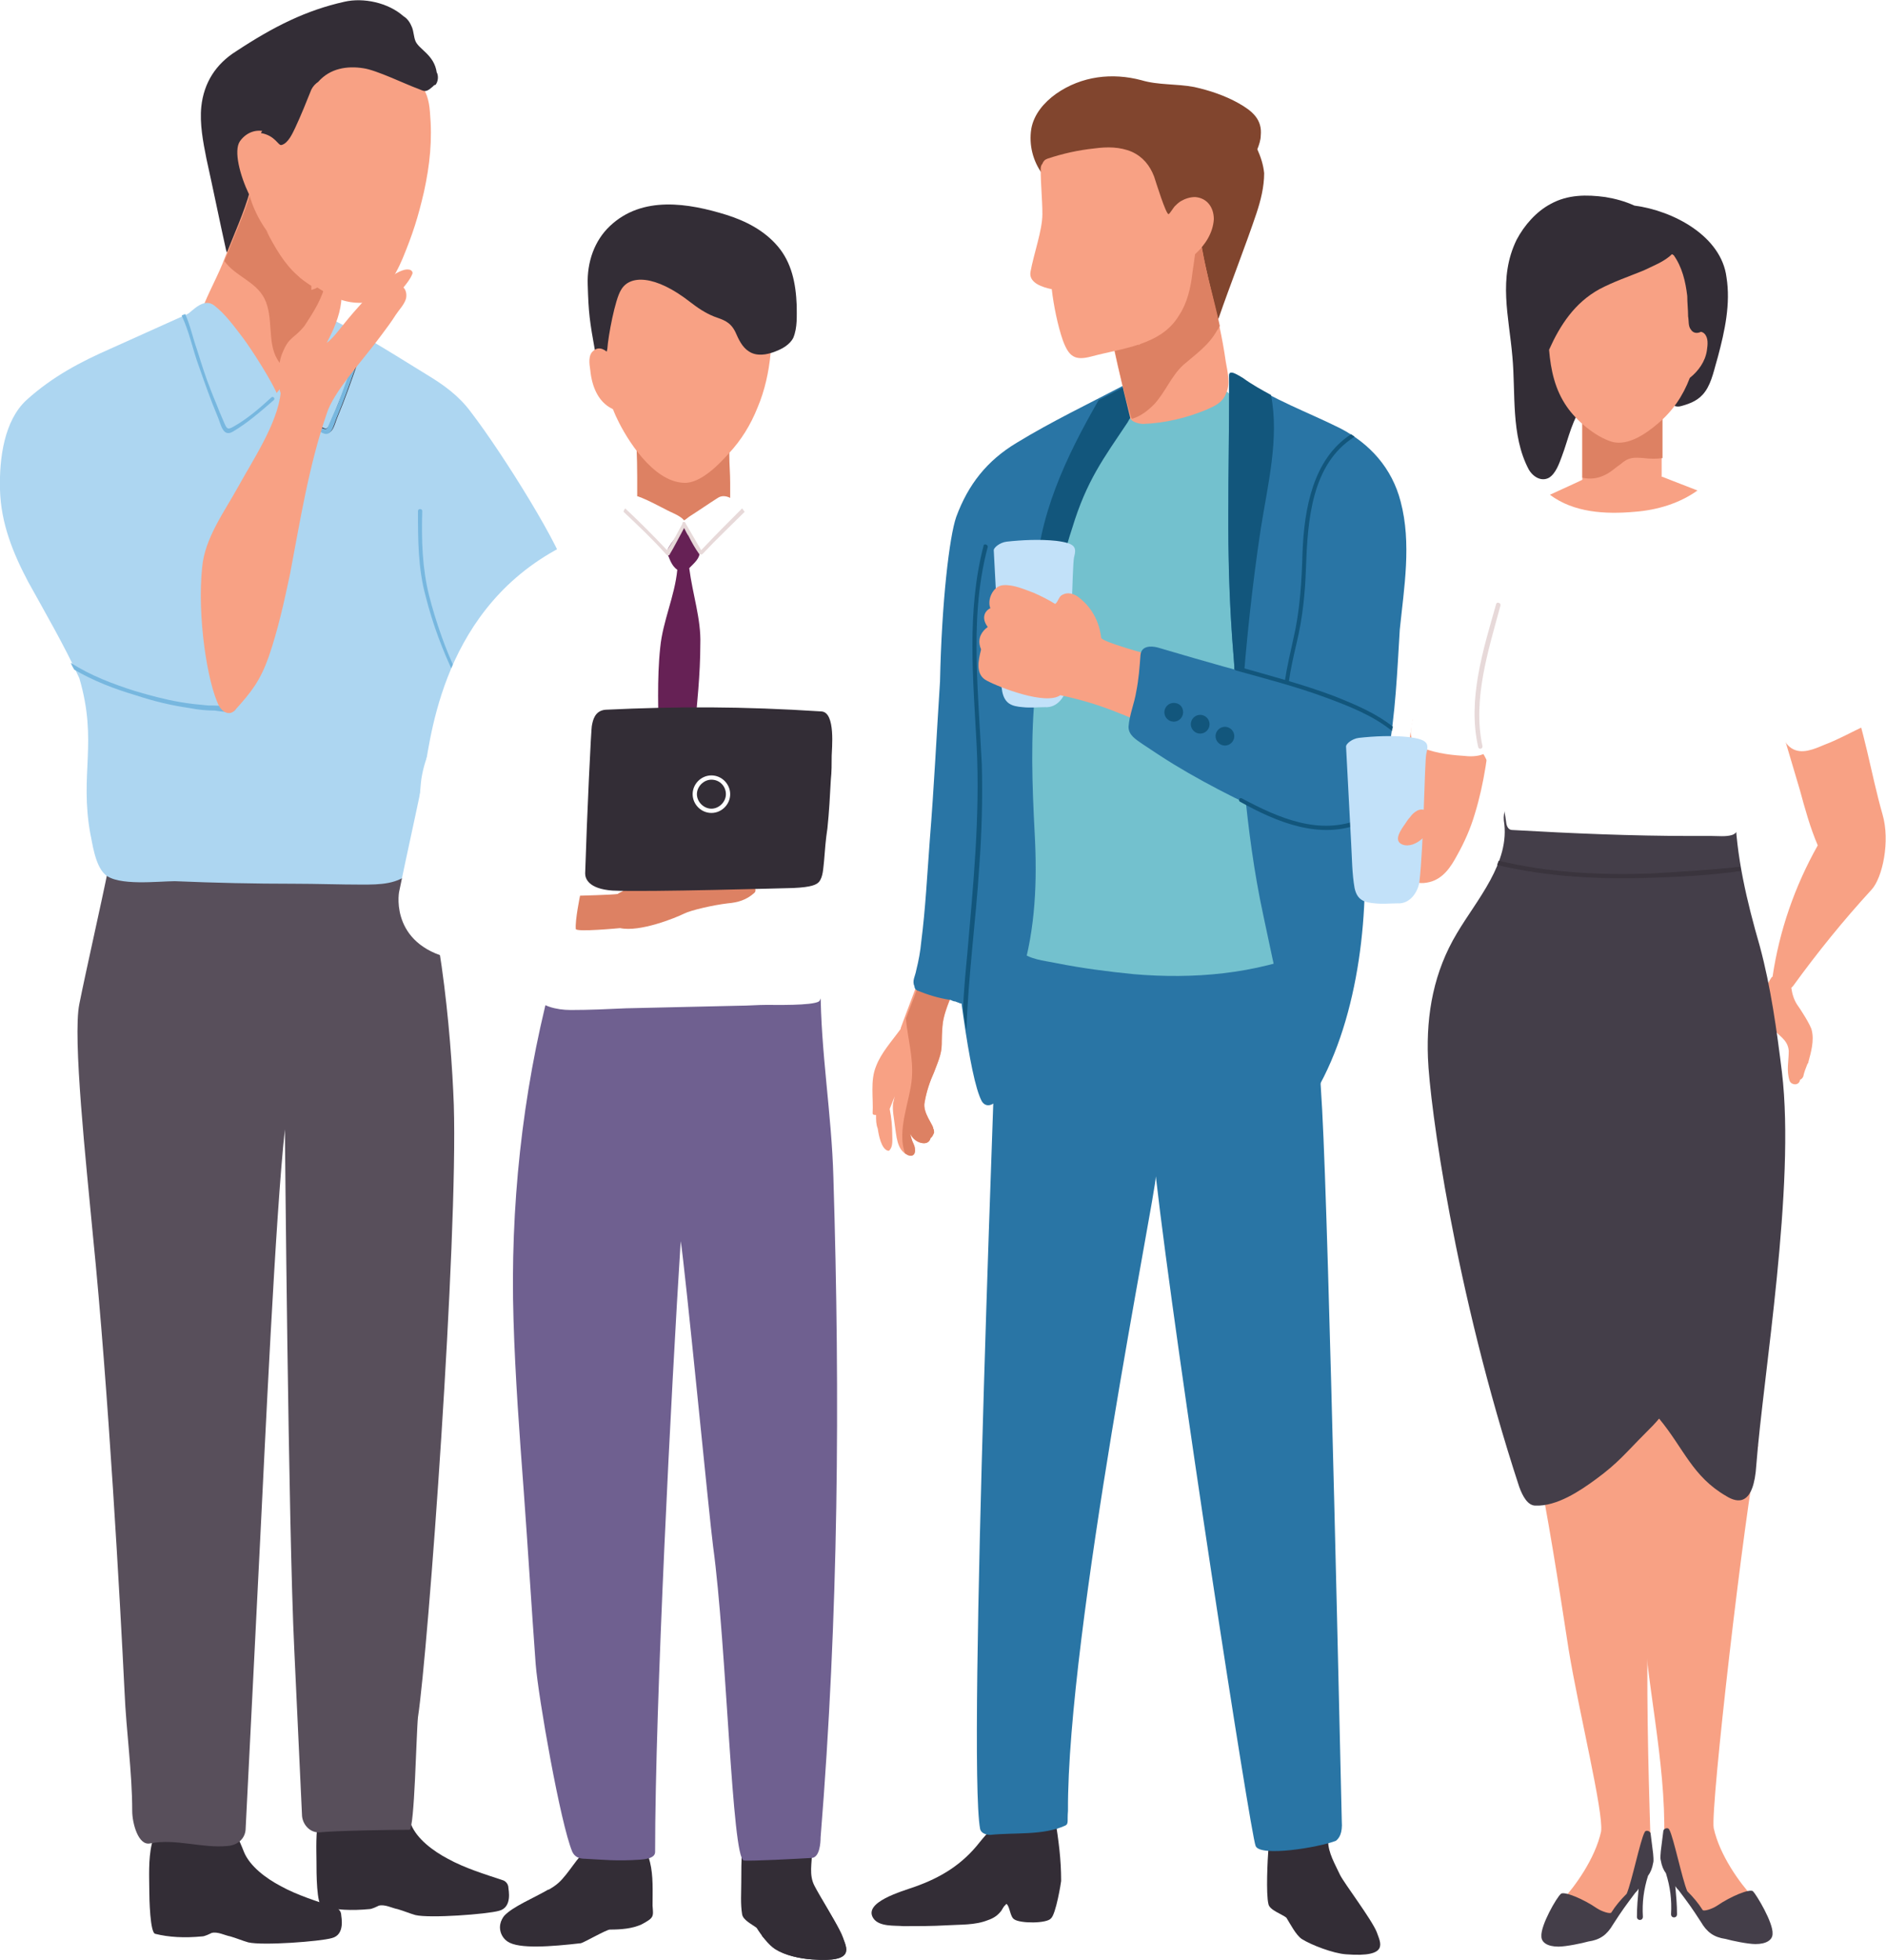 <?xml version="1.0" encoding="utf-8"?>
<!-- Generator: Adobe Illustrator 27.0.0, SVG Export Plug-In . SVG Version: 6.00 Build 0)  -->
<svg version="1.1" id="project-cont02" xmlns="http://www.w3.org/2000/svg" xmlns:xlink="http://www.w3.org/1999/xlink" x="0px"
	 y="0px" viewBox="0 0 221.1 229.8" style="enable-background:new 0 0 221.1 229.8;" xml:space="preserve">
<style type="text/css">
	#project-cont02 .st0{fill:#332D36;}
	#project-cont02 .st1{fill:#584F5B;}
	#project-cont02 .st2{fill:#ADD6F1;}
	#project-cont02 .st3{fill:#F8A184;}
	#project-cont02 .st4{fill:none;}
	#project-cont02 .st5{fill:#DD8163;}
	#project-cont02 .st6{fill:#77B7DF;}
	#project-cont02 .st7{fill:#6F6090;}
	#project-cont02 .st8{fill:#FFFFFF;}
	#project-cont02 .st9{fill:#662155;}
	#project-cont02 .st10{fill:#E7D9D9;}
	#project-cont02 .st11{fill:#2975A5;}
	#project-cont02 .st12{fill:#73C1CE;}
	#project-cont02 .st13{fill:#12567C;}
	#project-cont02 .st14{fill:#C2E1F9;}
	#project-cont02 .st15{fill:#81452E;}
	#project-cont02 .st16{fill:#443E49;}
	#project-cont02 .st17{fill:#3A343D;}
</style>
<g id="people1">
	<path class="st0" d="M17.5,221.4c0-2.4-0.5-9,3.8-7.4c0.4,0.2,0.9,0.5,1.3,0.6c0.6,0.1,2.1-0.9,3.2-0.7c1.7,0.3,2.2,1.7,2.8,3.2
		c0.7,1.7,2.6,3.1,4.3,4c2,1.1,4.3,1.8,6.4,2.5c0.4,0.1,0.7,0.5,0.7,0.9c0,0.2,0.5,2.3-1.1,2.7c-1.4,0.4-8.1,0.9-9.8,0.5
		c-0.7-0.2-1.4-0.5-2.1-0.7c-0.6-0.1-1.5-0.6-2.2-0.4c-0.2,0.1-0.8,0.4-1.1,0.4c-2.1,0.2-3.9,0.1-5.5-0.3
		C17.6,226.6,17.5,222.7,17.5,221.4L17.5,221.4z"/>
	<path class="st0" d="M37.1,218.2c0-2.4-0.5-9,3.8-7.4c0.4,0.2,0.8,0.5,1.3,0.6c0.6,0.1,2.1-0.9,3.2-0.7c1.7,0.3,2.2,1.7,2.8,3.2
		c0.7,1.7,2.6,3.1,4.3,4c2,1.1,4.3,1.8,6.4,2.5c0.4,0.1,0.7,0.5,0.7,0.9c0,0.2,0.5,2.3-1.1,2.7c-1.4,0.4-8.1,0.9-9.8,0.5
		c-0.7-0.2-1.4-0.5-2.1-0.7c-0.6-0.1-1.5-0.6-2.2-0.4c-0.2,0.1-0.8,0.4-1.1,0.4c-2.1,0.2-3.9,0.1-5.5-0.3
		C37.1,223.4,37.1,219.5,37.1,218.2L37.1,218.2z"/>
	<path class="st1" d="M53.2,129.5c-0.3-8.3-1.7-24.3-5.4-32c-0.5-1-34.6,2-35.1,4.3c-0.8,4-2.6,11.9-3.4,15.9
		c-0.8,3.9,0.8,18.7,1.6,27.2c1.8,17.8,3.2,43.2,3.7,53.4c0.2,4.7,0.9,9.4,0.9,14c0,1.4,0.7,4.1,2.1,3.8c3-0.6,6.1,0.6,9.1,0.3
		c1.2-0.1,2.1-0.9,2.1-2.1c0.5-10.1,1.2-23.6,1.7-33.8c0.5-9.9,1.8-38.3,2.9-48.1c0-0.1,0.4,46.7,1.1,61c0.3,6.4,0.6,12.9,0.9,19.3
		c0,1.1,0.9,2.2,2.1,2.1c2-0.2,8.5-0.3,10.5-0.3c0.6,0,0.8-11.3,1-13.2C50.2,193.4,53.7,145.4,53.2,129.5L53.2,129.5z"/>
	<path class="st2" d="M66.5,67.5c-0.3-2.7-7.6-14.4-11.3-19.2c-1.4-1.9-3.2-3.2-5.2-4.4c-5.2-3.2-8.1-5.1-13.6-7.7
		c-0.7-0.4-1.5-0.1-1.9,0.4c-2.6,0.6-5.4-0.4-7.9-0.9c0,0,0,0-0.1,0c-0.4-0.3-1-0.4-1.6-0.2c-4,1.8-8,3.6-12,5.4
		c-3.4,1.5-6.7,3.2-9.8,6C0.5,49.3-0.1,53.7,0,57.4c0.1,3.9,1.5,7.4,3.3,10.8c2.1,3.8,4.2,7.4,6,11.3c2.2,7.5,0,11.2,1.3,18.3
		c0.2,0.8,0.5,3.6,1.7,4.7c1.5,1.4,6.3,0.8,8.2,0.8c4.7,0.2,9.3,0.3,14,0.3c2.6,0,5.3,0.1,7.9,0.1c2.1,0,4.3,0,5.9-1.6
		c0.8-0.8,0.7-7.8,1.1-10.8c0.9-5.7,4.7-7.7,6-13.3c1.8-1.3,2.9-5,4.5-6.5C61.8,69.8,66.8,69.9,66.5,67.5L66.5,67.5z"/>
	<path class="st0" d="M51.2,8.5c-0.3-2.1-2.1-2.7-2.5-3.7c-0.2-0.5-0.2-1.1-0.4-1.6c-0.2-0.5-0.5-1-1-1.3c-1.8-1.6-4.7-2.2-6.9-1.7
		c-4.5,1-8.3,2.9-12.7,5.8c-2.4,1.5-3.8,3.7-4.1,6.5c-0.2,2,0.2,4.1,0.6,6.1c0.8,3.6,1.5,7.1,2.3,10.7c0.2,1,1.7,1.1,2.2,0.3
		c0.7-1.3,1.2-2.7,1.4-4.2c0.2-1.7,0-3.3,0-4.9c0-1.5,0.2-2.9,0.5-4.3c1.2,0.1,2.3-0.7,2.9-1.8c0.4-0.8,0.6-1.7,1.1-2.5
		c0.5-0.7,1.1-1.3,1.8-1.8c2.6-1.8,5.7-1.8,8.8-1.4c0.1,0.1,0.2,0.2,0.4,0.4c1,0.5,2.3,1,3.5,0.8c0.5-0.1,1.9,0.2,2,0
		C51.5,9.3,51.3,8.6,51.2,8.5L51.2,8.5z"/>
	<path class="st3" d="M40,31.6c0.1-0.4,0-0.7-0.3-1c-1.5-1.5-3.1-2.9-4.7-4.3c-0.8-0.7-1.6-1.4-2.4-2.1c-0.5-0.4-1-0.8-1.6-0.8
		c-0.1-1.2-1.3-2.4-1.7-1c-0.6,2.3-2,5.4-2.9,7.7c-0.8,2.2-2,4.2-2.8,6.4c-0.8,2.2,0.1,4,1,5.9c1,2.2,2.2,4.3,3.4,6.3
		c0.4,0.6,1.3,0.8,1.9,0.2c4.4-4.6,8-9.9,10.5-15.7C40.8,32.6,40.5,31.9,40,31.6L40,31.6z"/>
	<g>
		<path class="st4" d="M37.1,33.9c-0.2-0.1-0.4-0.2-0.6-0.4c0,0.2,0,0.3,0,0.5C36.7,33.9,36.9,33.8,37.1,33.9z"/>
		<path class="st4" d="M31.3,27.1c-0.7-1.3-1.2-2.6-1.7-3.4c-0.1-0.2-0.2-0.4-0.3-0.6c0.1,0.2,0.2,0.6,0.2,0.7
			C29.9,24.7,30.5,26,31.3,27.1z"/>
		<path class="st3" d="M50.4,13.1c-0.1-1.3-0.4-2.5-1.3-3.4c-1-1-2.5-1.7-3.9-2c-5.4-1.4-10.8,0.1-12.4,5.4
			c-0.2,0.8-0.4,1.7-0.5,2.5c0,0.1-0.1,0.3-0.1,0.4c0,0,0,0,0,0c-0.4-0.2-0.7-0.5-1.2-0.6c-1.2-0.3-2.3,0.3-2.9,1.2
			c-0.7,1.1,0,3.9,1.1,6.2c0,0,0,0,0,0.1c0.1,0.2,0.2,0.4,0.3,0.6c0.5,0.9,1,2.1,1.7,3.4c0.6,0.8,1.2,1.6,1.9,2.1
			c0.7,0.5,1.4-0.8,2-0.1c0.6,0.7,0.9,1.6,1.1,2.5c0.1,0.7,0.2,1.3,0.3,2c0.2,0.1,0.4,0.2,0.6,0.4c0.4,0,0.8,0.2,1,0.6
			c1.3,0.6,2.6,1.1,4,1.1c2.5,0.1,4.3-3.3,5.1-5.2c1.2-2.9,1.8-4.8,2.5-7.8C50.4,19.3,50.7,16.4,50.4,13.1L50.4,13.1z"/>
		<path class="st5" d="M36.5,34c0-0.2,0-0.3,0-0.5c-0.6-0.4-1.2-0.8-1.7-1.3c-1.3-1.2-2.5-3.2-3.5-5.1c-0.8-1.1-1.4-2.3-1.8-3.4
			c0-0.1-0.2-0.5-0.2-0.7c0,0,0,0,0-0.1c0,0,0,0,0,0c-0.7,2.3-1.9,4.9-2.7,7c-0.1,0.2-0.2,0.5-0.3,0.7c1.3,1.8,3.7,2.4,4.7,4.4
			c1.1,2.2,0.3,5.1,1.5,7.1c0.9,1.6,2.1,1.1,2.6,2.2c1.5-1.9,0.7-2.5,2-4.5c0.2-1.6,0.6-3.1,1.2-4.6c0.1-0.3,0.1-0.7-0.1-0.9
			c-0.4-0.2-0.7-0.4-1-0.6C36.9,33.9,36.7,33.9,36.5,34L36.5,34z"/>
		<path class="st5" d="M29.2,22.9C29.2,22.9,29.2,23,29.2,22.9C29.2,23,29.2,22.9,29.2,22.9z"/>
		<path class="st3" d="M34.8,32.2c0.5,0.5,1.1,0.9,1.7,1.3c0-0.7-0.1-1.3-0.3-2c-0.2-0.9-0.5-1.8-1.1-2.5c-0.6-0.7-1.2,0.6-2,0.1
			c-0.7-0.5-1.3-1.2-1.9-2.1C32.2,29,33.4,31,34.8,32.2L34.8,32.2z"/>
		<path class="st5" d="M37.1,33.9c0.3,0.2,0.7,0.4,1,0.6C37.9,34.1,37.5,33.9,37.1,33.9z"/>
	</g>
	<path class="st6" d="M53.6,79c-1.4-2.9-2.5-6.1-3.3-9.2c-0.8-3.2-0.9-6.5-0.8-9.9c0-0.3-0.5-0.3-0.5,0c0,3.4,0,6.7,0.9,10
		c0.8,3.2,2,6.4,3.4,9.3C53.3,79.5,53.7,79.2,53.6,79L53.6,79z"/>
	<path class="st0" d="M49.2,8.4c-0.3,0-0.6-0.1-0.9-0.2c0.2-0.2,0.2-0.7-0.2-0.8c-0.4-0.1-0.7-0.2-1.1-0.2c-0.8-0.3-1.5-0.8-2.3-1.2
		c-0.8-0.3-1.6-0.3-2.4-0.2c0,0,0,0-0.1,0c-0.2-0.1-0.3,0-0.4,0.1c-1.3,0.2-2.5,0.5-3.7,1c-0.2,0.1-0.4,0.2-0.6,0.3
		c-0.2-0.1-0.4-0.1-0.6,0c-0.4,0.3-0.7,0.7-1,1.1c-0.2-0.1-0.5-0.2-0.7,0c-1.3,1.1-2.1,2.8-2.7,4.4c-0.1,0.3-0.5,1.1-0.6,1.9
		c0,0,0-0.1,0-0.1c-0.3-0.4-1.4,1.1-1.3,1.1c1.7,0.3,2,1.5,2.4,1.4c0.8-0.2,1.3-1.4,1.6-2c0.7-1.5,1.3-3,1.9-4.5
		c0.2-0.4,0.5-0.7,0.8-0.9C38.7,8,40.7,7.7,42.6,8c1.5,0.2,5,1.9,6.4,2.4c0.8,0.3,0.9,0.6,2.1-0.6C51.4,9.4,49.5,8.5,49.2,8.4
		L49.2,8.4z"/>
	<path class="st2" d="M32.6,46.5c-0.5-1.5-3.2-5.7-4.2-7c-1-1.3-2-2.7-3.3-3.7c-1.2-0.9-2.4,0.5-3.3,1.2c-0.5,0.3,3.9,8.2,4.1,8.6
		c0.5,0.8,1.2,4.6,1.8,5.3c0.2,0.3,4.1-1.3,4.2-1.9C32,46.9,33.2,48.1,32.6,46.5L32.6,46.5z"/>
	<path class="st6" d="M23.3,42.9c0.7,2,1.4,4,2.2,5.9c0.4,0.9,0.6,2.5,1.8,1.8c1.7-1,3.3-2.4,4.8-3.7c0.2-0.2-0.1-0.5-0.3-0.3
		c-1.3,1.2-2.8,2.5-4.4,3.4c-0.7,0.4-0.8,0.3-1.1-0.4c-0.2-0.5-0.4-0.9-0.6-1.4c-0.3-0.8-0.7-1.7-1-2.5c-0.6-1.5-1.1-3.1-1.6-4.7
		c-0.5-1.4-0.8-2.9-1.4-4.2c-0.1,0.1-0.3,0.1-0.4,0.2C22.2,38.9,22.6,41,23.3,42.9L23.3,42.9z"/>
	<path class="st0" d="M41.8,42.9c-0.7,2-1.4,4-2.2,5.9c-0.4,0.9-0.6,2.5-1.8,1.8c-1.7-1-3.3-2.4-4.8-3.7c-0.2-0.2,0.1-0.5,0.3-0.3
		c1.3,1.2,2.8,2.5,4.3,3.4c0.7,0.4,0.8,0.3,1.1-0.4c0.2-0.5,0.4-0.9,0.6-1.4c0.3-0.8,0.7-1.7,1-2.5c0.6-1.5,1.1-3.1,1.6-4.7
		c0.5-1.4,0.8-2.9,1.4-4.2c0.1,0.1,0.3,0.1,0.4,0.2C42.9,38.9,42.4,41,41.8,42.9L41.8,42.9z"/>
	<path class="st6" d="M42.4,39.2c-0.2,0.6-0.4,1.3-0.6,1.9c-0.5,1.6-1,3.1-1.6,4.7c-0.3,0.8-0.6,1.7-1,2.5c-0.2,0.5-0.4,0.9-0.6,1.4
		c-0.3,0.7-0.3,0.7-1.1,0.4c-1.6-0.8-3-2.2-4.3-3.4c-0.2-0.2-0.6,0.1-0.3,0.3c1.5,1.3,3.1,2.7,4.8,3.7c1.2,0.7,1.4-0.9,1.8-1.8
		c0.8-1.9,1.5-3.9,2.2-5.9c0.4-1.1,0.7-2.3,1-3.5C42.7,39.4,42.5,39.3,42.4,39.2L42.4,39.2z"/>
	<path class="st6" d="M27.7,82.9C27.7,82.9,27.7,82.8,27.7,82.9c-0.1-0.4-0.5-0.2-0.5,0.1c-0.1-0.3-2.4-0.3-2.8-0.3
		c-1.1-0.1-2.2-0.2-3.3-0.4c-1.8-0.3-3.6-0.8-5.3-1.3c-2.5-0.8-5.2-1.8-7.5-3.3c0.1,0.3,0.3,0.6,0.4,0.8c2.2,1.3,4.8,2.3,7.2,3
		c2.1,0.7,4.2,1.2,6.3,1.5c1,0.2,2,0.3,3,0.3c0.7,0.1,1.8,0.3,2.3,0C27.7,83.1,27.7,83,27.7,82.9L27.7,82.9z"/>
	<path class="st3" d="M47.9,31.6c-1.2-0.2-3.8,2.1-5.1,3.5c-0.9,1-1.7,1.9-2.5,2.9c-0.5,0.6-1.2,1.6-2,2.2c0.8-1.5,1.5-3.1,1.7-4.8
		c0.1-0.7-0.2-2.2-0.8-2.8c-0.3-0.3-0.9,0.1-1,0.4c-0.4,2-1.4,3.5-2.5,5.2c-1.3,1.6-1.8,1.2-2.6,3.2c-0.5,1.1-0.6,3.5-0.2,4.7
		c-0.4,3.6-3.3,7.9-5,11c-1.6,2.9-3.9,6-4.2,9.4c-0.6,5.7,0.6,13.6,2,16.3c0.4,0.7,1.2,1.1,1.8,0.5c2-2.2,3-3.5,4-6.3
		c1.1-3.2,1.8-6.4,2.5-9.7c1.2-6.3,2.2-12.7,4.3-18.8c0.8-2.6,4.2-6.2,6.4-9.2c0.6-0.8,1.2-1.6,1.7-2.4c0.4-0.6,1-1.2,1.2-1.9
		c0.1-0.5,0-1-0.3-1.3c0.4-0.5,0.8-1,1-1.5C48.5,31.9,48.2,31.6,47.9,31.6L47.9,31.6z"/>
</g>
<g id="people2">
	<path class="st0" d="M95.5,221.1c-0.7-1.3-0.3-2.7-0.3-4.1c-0.1-1.1-1.5-1.3-1.9-0.3c-0.2-0.1-0.4-0.1-0.6-0.1c0,0,0-0.1,0-0.1
		c-0.3-0.7-1.3-0.5-1.7,0c-0.4-0.5-1-0.6-1.7-0.1c-0.1,0.1-0.3,0.2-0.4,0.4c0-1.2-1.8-1.1-1.9,0c-0.1,1.3-0.1,2.6-0.1,3.9
		c0,1.2-0.1,2.5,0.1,3.7c0.1,0.7,1.2,1.2,1.7,1.6c0.5,0.8,1.4,2,2.2,2.5c1.1,0.7,2.8,1.1,4.3,1.2c5.2,0.4,4-1.4,3.6-2.6
		C98.3,225.8,96,222.1,95.5,221.1L95.5,221.1z"/>
	<path class="st3" d="M75.1,209c-0.2-1.2-1.7-1.6-1.8-0.2c0,0,0,0.1,0,0.1c-1-0.8-2.3-0.6-3.4-0.4c-0.5-0.8-1.7-0.5-1.7,0.8
		c0.2,2.7,0.4,5.5,0.6,8.2c0.1,1,0.2,2,1,2.4c0.8,0.3,1.9,0.1,2.8,0.2c0.8,0,1.7,0.1,2.3-0.6c0.6-0.7,0.8-1.8,0.8-2.8
		C75.8,214.1,75.5,211.5,75.1,209L75.1,209z"/>
	<path class="st0" d="M76.5,223.4c0-1.7,0.1-3.5-0.3-5.1c-0.3-1.3-0.8-1.8-2.1-1.6c-1.1,0.2-2.6,0.2-3.8,0.2c-0.6,0-1.5,0-1.6,0.1
		c-0.9,0.5-2,2.6-3.2,3.7c-1.4,1.3-5.3,2.6-6.5,4.1c-0.7,0.9-0.4,2.2,0.5,2.8c1.3,0.9,5.1,0.6,8.6,0.2c0.4-0.1,3-1.6,3.4-1.6
		c1.3,0,2.6-0.1,3.7-0.6C76.7,224.8,76.6,224.7,76.5,223.4L76.5,223.4z"/>
	<path class="st7" d="M97.7,138c-0.2-7.4-1.5-14.8-1.5-22.1c0-1.2-0.3-1.4-1-0.8c-0.2,0-0.3,0-0.5,0c-1.1,0.2-2.1-0.2-3.1-0.5
		c-1.1-0.2-2.1-0.2-3.2-0.1c-2.5,0.3-5,0.8-7.6,1c-4.7,0.3-9.4,0.2-14-0.5c0,0,0,0,0,0c-0.4-0.2-0.8-0.3-1.2-0.2
		c-0.5,0-0.9,0.2-1.1,0.8c-3.3,12.7-4.7,26-4.3,39.1c0.2,6.7,0.7,13.4,1.2,20.1c0.5,6.8,0.9,13.5,1.4,20.3c0.3,3.8,2.9,18.7,4.3,22
		c0.3,0.6,0.8,0.8,1.5,0.8c2.1,0.1,3.6,0.3,6.5,0.1c1.4-0.1,1.7-0.5,1.7-0.9c0-17.3,1.9-54.3,3-71.6c0.5,2.9,3.4,32.9,3.8,35.8
		c1.6,11.7,2.2,36.6,3.6,36.8c0.7,0.1,6.3-0.2,8-0.3c0.9-0.1,1-1.8,1-2.4C98.3,189.4,98.5,164.1,97.7,138L97.7,138z"/>
	<path class="st5" d="M85.6,56.6c0-1.1-0.1-2.2-0.1-3.2c0-0.8,0.1-1.8-0.3-2.5c-0.7-1.2-2.7-1.9-4-2.3c-1.7-0.5-3.4-0.6-5.2-0.4
		c-0.1,0-0.2,0-0.2,0.1c-0.6-0.4-1.5-0.2-1.4,0.7c0.2,2.3,0.3,4.6,0.3,6.9c0,1.1,0,2.1,0,3.2c0,0.9-0.2,2-0.1,2.9
		c0.2,1.5,1.8,1.8,3.1,1.8c2.3,0.1,4.6,0.2,6.9,0.2c0.5,0,1-0.4,1-0.9C85.6,60.9,85.6,58.8,85.6,56.6L85.6,56.6z"/>
	<path class="st8" d="M98,100.1c-0.2-1.9-6.8-1.3-7,0.8c-0.1,0.8-0.2,1.5-0.3,2.3c-0.7-0.9-2.1-0.8-2.8,0.2c-0.2-0.5-0.6-0.8-1.1-1
		c-0.1-0.3-0.3-0.6-0.4-0.9c-0.3-0.6-1.2-0.3-1.3,0.2c-0.1,0.5-0.2,1-0.5,1.4c-0.1-0.1-0.2-0.2-0.4-0.3c-0.1-0.1-0.2-0.1-0.3-0.1
		c0-0.1,0-0.1-0.1-0.2c-0.1-0.4-0.7-0.6-1.1-0.4c-0.1-0.6-0.4-1.2-0.7-1.7c-0.9-1.4-2.7-0.8-3.2,0.6c-0.2,0.6-0.4,1.1-0.6,1.7
		c-0.9-0.9-6.6-1.5-6.7-2.2c0-0.2-0.1-0.3-0.2-0.4c0-0.3,0-0.6,0-0.9c0-0.5-0.2-0.9-0.5-1.2c0,0,0-0.1,0-0.1
		c-0.1-0.7-1.1-0.9-1.4-0.3c-0.3,0-0.5,0.1-0.7,0.2c0-0.3,0-0.7,0-1c0-0.6-1-0.9-1.3-0.4c0-0.1,0-0.2,0-0.4c0-0.8-1.3-0.9-1.4-0.1
		c-0.1,0.5-0.2,1.1-0.3,1.6c-0.3,0-0.6,0.2-0.7,0.6c-0.1,1.1-0.3,2.2-0.4,3.2c-0.6,0.1-1.1,0.5-1.3,1.3c0,0.1,0,0.2-0.1,0.2
		c-1.1-0.6-2.4,0.6-2.5,1.8c0,0.6-0.1,1.1-0.1,1.7c-0.4,0.3-0.6,0.8-0.6,1.4c0.2,2.2,2.5,8.2,2.9,9.2c0.4,1,2.3,1.5,4,1.5
		c2.2,0,4.3-0.1,6.5-0.2c4.4-0.1,8.8-0.2,13.2-0.3c1.1,0,2.2-0.1,3.3-0.1c0.9,0,5.3,0.1,6.1-0.4c0.5-0.4,0.5-2.6,0.6-4.4
		C97,108.5,98.6,105.1,98,100.1L98,100.1z M65.4,108.4c0-0.1,0.1-0.1,0.1-0.2c0.1,0,0.2,0,0.2,0C65.6,108.2,65.5,108.3,65.4,108.4z"
		/>
	<path class="st3" d="M90.3,34.8c0-0.4-0.1-2.1-0.4-2.2c-3-6.1-12.9-3-18.3-1.4c-0.2,0-0.4,0.1-0.6,0.2c-0.2,0.1-0.3,0.3-0.4,0.6
		c-0.1,0.2-0.2,0.3-0.3,0.6c-0.2,3-0.1,6,0.2,8.9c0.3,2.6,0.7,5.3,1.9,7.7c1,2.1,4.1,7.3,7.8,7.4c2,0.1,4.3-2.4,5.2-3.4
		c1.5-1.6,2.6-3.4,3.4-5.4C90.5,43.8,90.7,39.2,90.3,34.8L90.3,34.8z"/>
	<path class="st0" d="M93.4,35.8c-0.1-2.6-0.6-5-2.2-6.9c-1.6-1.9-3.8-3-6-3.7c-4.5-1.4-9.9-2.3-13.7,1.3c-1.8,1.7-2.7,4.2-2.6,6.9
		c0.1,3.3,0.2,4.1,0.9,8c0.2,1.2,1.2,0.7,1.4-0.5c0.1-1.5,0.9-5.8,1.6-6.9c1-1.8,4-1.8,8.1,1.4c0.9,0.7,1.8,1.3,2.8,1.7
		c1.1,0.4,1.9,0.6,2.5,1.8c0.4,0.9,0.8,1.8,1.6,2.3c0.9,0.6,2.1,0.4,3.1,0c0.8-0.3,1.7-0.8,2.1-1.6C93.5,38.4,93.4,37,93.4,35.8
		L93.4,35.8z"/>
	<path class="st8" d="M98.4,66.8c-3.3-2.4-7.7-4.9-11.1-6.8c-0.6-1-2.1-2.4-3.2-1.6c-1.1,0.7-2.1,1.4-3.2,2.1
		c-0.3,0.2-0.5,0.4-0.7,0.5c-0.5-0.6-1.5-0.9-2.2-1.3c-1-0.5-1.9-1-2.9-1.4c-0.1,0-0.2-0.1-0.3-0.1c-0.3-0.1-0.7,0-0.9,0.3
		c-0.4,0.7-0.7,1.1-1.1,1.8c-2.5,1.3-5.2,2.9-7.7,4.2c-13.8,7.7-14.7,23.1-15.5,26.8c-0.9,4.4-1.9,8.8-2.8,13.2
		c-0.1,0.4-1,6.6,6.8,8c1.6,0.3,4.5-0.3,6.7-1c2.5-0.7,4.9-1.2,7.5-1.5c2.4-0.3,4.8-0.4,7.3-0.6c1.1-0.1,2.3-0.1,2.8-1.2
		c0.4-0.9,0-2.2-0.5-3c-0.6-0.9-1.5-1.3-2.5-1.4c-1.3-0.2-2.6-0.2-3.9-0.4c-1.9-0.3-3.8-0.8-5.7-1.2c0.2-1,0.3-2,0.5-3
		c0.6-0.2,1.2-0.3,1.8-0.5c0.1,0,0.3,0,0.4-0.1c0.1,0,0.2-0.1,0.3-0.1c6.7-2,13.1-4.9,19.7-7.4c2-0.8,4-1.4,5.9-2.2
		c0.4-0.2,0.9-0.4,1.2-0.7c0,0.7,0.1,1.5,0.1,2.2c0,3-0.1,6-0.1,9c0,0.7,0.3,1.1,0.8,1.3c-0.1,0.3-0.1,0.6-0.2,0.9
		c-0.4-0.1-0.9-0.1-1.3,0c-1.1,0.2-1.8,1.2-1.9,2.2c-1.5-0.5-3-1.1-4.6-1.6c-1.9-0.6-2.7,2.3-0.8,2.9c3.1,1.1,6.3,2.2,9.4,3.3
		c1.7,0.6,6,2.2,8.8,1.7c2.2-0.4,2.9-2.7,2.9-3C108.4,92.6,111.6,76.5,98.4,66.8L98.4,66.8z"/>
	<path class="st0" d="M68.4,227.6c-0.7-2.3-2.2-4.4-4.1-6.1c-1.7,1-4.2,2-5.2,3.1c-0.7,0.9-0.4,2.2,0.5,2.8c0.5,0.3,1,0.5,2.2,0.6
		c1.8,0.1,4.1-0.1,6.3-0.4C68.2,227.7,68.3,227.7,68.4,227.6L68.4,227.6z"/>
	<path class="st0" d="M96.3,222.6c-1.1,0.1-2.1,0.3-3.2,0.9c-1.4,0.8-2.8,2.1-3.8,3.4c0.5,0.6,1.1,1.3,1.6,1.6
		c1.1,0.7,2.8,1.1,4.3,1.2c5.2,0.4,4-1.4,3.6-2.6C98.5,226.2,97.2,224.1,96.3,222.6L96.3,222.6z"/>
	<path class="st3" d="M72.7,47.5c-0.6-0.9-1.2-1.8-1.5-2.8c-0.1-0.4-0.2-0.9-0.3-1.3c0-0.1,0-0.2,0-0.2c0-0.1,0-0.2-0.1-0.2
		c0-0.4,0-0.7,0-1.1c0.1,0.1,0.1,0.1,0.2,0.2c0.3,0.3,0.8-0.2,0.5-0.5c-0.4-0.5-1.2-1.1-1.9-0.5c-0.7,0.5-0.5,1.6-0.4,2.3
		c0.2,2,1,4,3,4.7C72.6,48.1,72.8,47.8,72.7,47.5L72.7,47.5z"/>
	<path class="st5" d="M87.6,103.8c-0.1-0.2-0.2-0.4-0.5-0.3c-1.7,0.1-3.6,0.1-5.3,0.4c0,0-0.1,0-0.1,0c-0.1-0.1-0.2-0.1-0.4-0.1
		c-1.4,0-2.9,0.2-4.3,0.5c-0.3,0-0.6,0-0.9,0.1c0,0-0.1-0.1-0.1-0.1c-0.9-0.4-2.1-0.6-2.9,0.1c-0.1,0.1-0.6,0.3-0.7,0.4
		c-0.6,0.1-4.4,0.2-4.4,0.2s-0.6,2.9-0.5,3.9c0,0.4,5.2-0.1,5.2-0.1c2.3,0.5,6.5-1.2,7.5-1.7c0.8-0.4,3.4-1,5.1-1.2
		c1.2-0.1,2.2-0.4,3.1-1.2C88.9,104.3,88.2,103.5,87.6,103.8L87.6,103.8z"/>
	<path class="st9" d="M80.8,66.6C80.8,66.6,80.9,66.6,80.8,66.6c0.6-0.6,1.3-1.2,1.2-1.9c-0.1-0.7-1.8-2.9-1.8-2.9s-2.2,2.5-2,3
		c0.3,0.7,0.5,1.5,1.2,2c-0.3,3.1-1.7,6-2,9.1c-0.4,3.7-0.2,7.6-0.2,11.4c0,0.6,0.9,0.6,0.9,0c0-0.2,0-0.4,0-0.7c0,0.1,0,0.2,0,0.3
		c0,0.4,0.5,0.7,0.8,0.3c0.2-0.3,0.4-0.6,0.5-1c0.1,0,0.1,0,0.2,0c0,0.2,0,0.5-0.1,0.8c0,0.5,0.8,0.7,0.9,0.1c0-0.3,0.1-0.6,0.1-0.8
		c0.1,0.4,0.9,0.4,0.9-0.2c0.3-3.5,0.7-7,0.7-10.6C82.2,72.6,81.2,69.7,80.8,66.6L80.8,66.6z"/>
	<path class="st0" d="M96.3,83.4C87,82.8,79.4,82.8,71,83.2c-1.3,0.1-1.5,1.3-1.6,1.8c-0.1,0.1-0.6,10.9-0.8,17.4
		c0,0.6,0.4,1.8,3.2,2c4,0.2,20.8-0.3,21.2-0.3c2.2-0.1,2.7-0.4,3-0.7c0.5-0.6,0.5-1.6,0.6-2.4c0.1-1.3,0.2-2.6,0.4-3.9
		c0.2-1.9,0.3-3.8,0.4-5.7c0.1-0.9,0.1-1.9,0.1-2.8C97.5,87.9,98,83.5,96.3,83.4L96.3,83.4z"/>
	<path class="st8" d="M83.4,95.3c-1.2,0-2.2-1-2.2-2.2s1-2.2,2.2-2.2s2.2,1,2.2,2.2S84.6,95.3,83.4,95.3z M83.4,91.4
		c-0.9,0-1.7,0.8-1.7,1.7s0.8,1.7,1.7,1.7s1.7-0.8,1.7-1.7S84.4,91.4,83.4,91.4z"/>
	<path class="st10" d="M82.2,64.5c-0.6-1-1.2-2.1-1.8-3.1c0-0.1-0.1-0.1-0.1-0.2c0,0-0.1,0-0.1,0s-0.1,0-0.1,0
		c-0.1,0-0.1,0.1-0.1,0.2c-0.6,1.1-1.1,2.1-1.8,3.1c-1.6-1.7-3.2-3.3-4.9-4.9c-0.1,0.1-0.2,0.3-0.2,0.4c1.7,1.6,3.4,3.2,5,5
		c0.1,0.1,0.1,0.1,0.2,0.1c0.1,0,0.2,0,0.2-0.1c0.5-0.8,1.2-2.2,1.7-3.1c0.2,0.4,0.4,0.8,0.5,0.9c0.4,0.8,0.8,1.5,1.3,2.2
		C82,65,82.1,65,82.2,65c0.1,0,0.1,0,0.2-0.1c1.6-1.7,3.3-3.3,4.9-4.9c-0.1-0.1-0.2-0.3-0.3-0.4C85.4,61.2,83.8,62.8,82.2,64.5
		L82.2,64.5z"/>
</g>
<g id="people3">
	<path class="st3" d="M112.4,113.6c0-0.6-0.6-0.8-1.1-0.6c0.1-0.4,0.2-0.7,0.3-1.1c0.1-0.3,0-0.5-0.2-0.7c0.1-0.6,0.1-1.2,0.1-1.8
		c0-0.6-0.6-0.8-1.1-0.6c0.2-0.5,0.3-0.9,0.4-1.4c0.1-0.3-0.4-0.4-0.5-0.1c-1.3,4.5-3.1,8.8-4.7,13.2c0,0,0,0.1,0,0.1
		c-1,1.4-2.3,2.8-2.9,4.4c-0.7,1.7-0.3,3.7-0.4,5.5c0,0.2,0.2,0.2,0.3,0.2c0,0,0.1,0,0.1,0c0,0.6,0,1.1,0.2,1.6
		c0.1,0.7,0.4,2.4,1.2,2.6c0.1,0,0.2,0,0.2-0.1c0.4-0.4,0.3-1.2,0.3-1.8c0-1-0.1-2-0.3-3l0.6-1.5c-0.1,0.3-0.1,0.5-0.2,0.8
		c-0.1,0.9,0.1,1.7,0.2,2.6c0.2,1.2,0.2,2.9,1.5,3.5c1,0.4,1-0.7,0.7-1.3c-0.2-0.4-0.3-0.8-0.4-1.2c0.3,0.6,0.8,1,1.4,1.1
		c0.6,0.1,0.9-0.2,1-0.6c0.2-0.1,0.3-0.4,0.4-0.6c0-0.2,0-0.4-0.1-0.5c0.1-0.3-1.3-1.9-1-3.1c0.2-1.2,0.6-2.4,1.1-3.5
		c0.4-1.1,0.9-2.1,0.9-3.3c0-0.1,0-2,0.2-2.9C111.1,117.3,112.3,115.6,112.4,113.6L112.4,113.6z"/>
	<path class="st5" d="M111.4,117C111.4,117,111.4,117,111.4,117c-0.1-0.5-0.3-1-0.7-1.3c-0.4-0.5-0.9-0.6-1.3-0.5
		c0-0.7-0.5-1.2-1.1-1.3c-0.7,1.8-1.4,3.7-2.1,5.5c0.2,2.3,0.9,4.6,0.7,7c-0.2,2.6-1.8,6.1-0.8,8.8c0.1,0.1,0.2,0.1,0.3,0.2
		c1,0.4,1-0.7,0.7-1.3c-0.2-0.4-0.3-0.8-0.4-1.2c0.3,0.6,0.8,1,1.4,1.1c0.6,0.1,0.9-0.2,1-0.6c0.2-0.1,0.3-0.4,0.4-0.6
		c0-0.2,0-0.4-0.1-0.5c0.1-0.3-1.3-1.9-1-3.1c0.2-1.2,0.6-2.4,1.1-3.5c0.4-1.1,0.9-2.1,0.9-3.3c0-0.1,0-2,0.2-2.9
		C110.8,118.5,111.1,117.8,111.4,117L111.4,117z"/>
	<path class="st0" d="M157.1,219.8c-0.6-1.3-1.4-2.6-1.4-4c-0.1-1.1-6.9-0.2-7,0.9c-0.1,1.3-0.3,5.3,0,6.5c0.1,0.7,1.6,1.2,2.1,1.6
		c0.5,0.8,1.1,2,1.8,2.5c1.1,0.7,3.7,1.7,5.2,1.8c5.2,0.4,4-1.4,3.6-2.6C160.8,225,157.6,220.8,157.1,219.8z"/>
	<path class="st0" d="M124.4,220.5c0-2.6-0.3-4.7-0.7-7.3c-0.1-0.3-0.3-0.5-0.5-0.6c-0.1-0.1-0.2-0.1-0.4,0c-1.6,0.3-3.3,0.6-4.9,1
		c-1.4,0.4-2.1,1.2-3,2.3c-2.1,2.7-4.6,4.2-7.7,5.3c-1.4,0.5-6.1,1.8-4.8,3.7c0.7,1,2.5,0.8,3.5,0.9c1.7,0,3.4,0,5.1-0.1
		c1.6-0.1,3.3,0,4.8-0.6c0.6-0.2,1.1-0.5,1.5-1c0.2-0.2,0.3-0.6,0.6-0.8c0-0.1,0.1-0.1,0.1-0.1c0.4,0.3,0.4,1.5,0.9,1.8
		c0.7,0.5,3.8,0.5,4.3-0.1C123.8,224.4,124.4,220.6,124.4,220.5L124.4,220.5z"/>
	<path class="st11" d="M157.3,213.5c-0.1-3.6-1.5-68.8-2.3-83.4c-0.5-8.3-1-16.7-1.5-25c-0.1-0.8-0.8-1.1-1.4-0.8
		c-0.7-0.3-1.4-0.2-2.2,0c-1.4,0.3-2.9,0.6-4.4,0.9c-3.1,0.5-6.1,0.7-9.2,0.7c-3,0-6-0.2-9-0.6c-1.5-0.2-2.9-0.5-4.4-0.8
		c-1.5-0.3-2.9-0.7-4.5-0.5c-0.7,0.1-1,0.7-0.9,1.2c-0.1,0.2-0.2,0.3-0.2,0.6c-0.5,14.2-3.9,100.6-2.4,108.6
		c0.1,0.5,0.7,0.7,1.2,0.7c2.8-0.3,6.2,0.1,8.8-1.1c0.4-0.2,0.2-0.6,0.3-1.7c-0.1-20.9,10.3-72.3,10.3-74.4
		c2.3,20.2,11.1,77.1,11.7,78.5c0.5,1.3,7.3,0.2,9.4-0.6C157,215.5,157.4,214.9,157.3,213.5L157.3,213.5z"/>
	<path class="st12" d="M153,102.1C153,102.1,153,102,153,102.1c-0.9-4.3-1.1-8.5-1.4-12.8c-0.4-4.7-0.9-9.4-1.5-14.1
		c-0.6-4.6-1.3-9.1-2-13.7c-0.4-2.3-0.8-4.6-1.2-6.9c-0.4-2.1-0.6-4.3-1.4-6.3c-0.7-1.9-2.1-3.1-4.1-3.4c-2.6-0.3-5.3-0.2-7.9,0
		c-0.3,0-0.6,0.2-0.8,0.4c-0.2,0.1-0.5,0.2-0.6,0.5c-7.5,10.6-9.5,24-11.2,36.4c-0.5,3.3,0.5,6.6-0.3,9.9c-0.4,1.6-0.8,3.2-1.3,4.8
		c-0.4,1.5-0.6,9.9-0.7,11.5c-0.1,1.1,0.2,2.2,0.9,3c1.1,1.1,2.9,1.2,4.3,1.5c3,0.6,6.1,1,9.1,1.3c7,0.6,14.2,0,20.8-2.7
		C154.8,111,154.1,102.2,153,102.1L153,102.1z"/>
	<path class="st11" d="M132.7,46.8c1.1-0.6,0.1-2.2-1-1.6c-4.2,2.2-8.4,4.2-12.5,6.7c-3.5,2.1-5.7,4.9-7.1,8.7
		c-0.8,2.3-1.7,9.9-1.9,19.3c-0.4,6.2-0.7,12.4-1.2,18.6c-0.3,4-0.5,8-1,11.9c-0.1,1.1-0.3,2.2-0.6,3.4c-0.1,0.6-0.5,1.2-0.2,1.8
		c0,0.2,0.1,0.4,0.3,0.5c1.2,0.5,2.5,0.9,3.8,1.1c0.7,0.1,1.1-0.9,0.3-1.2c-0.9-0.2-1.8-0.5-2.6-0.8c-0.6-0.2-0.6-0.1-0.6-0.6
		c0-0.4,0.2-0.9,0.3-1.3c0.4-1.7,0.6-3.5,0.7-5.2c0.3-3.8,0.6-7.6,0.9-11.3c0-0.5,0.1-1,0.1-1.5c0.1,2.5,0.3,5,0.6,7.5
		c1.2,11.4,2.6,23.5,4.1,26.3c0.3,0.5,0.8,0.6,1.3,0.3c2.1-1,2.7-12.6,3.4-15.2c1.6-5.4,1.8-10.9,1.5-16.5
		c-0.3-5.7-0.5-11.3,0.1-17.1c0.6-5.4,2.3-13.9,4-19c1.9-5.8,4-8.4,7.3-13.2c0.3-0.4-0.2-1.3-0.4-1.5
		C132.5,46.9,132.6,46.9,132.7,46.8L132.7,46.8z"/>
	<path class="st13" d="M132.2,49.5c0.2-0.4,0.5-0.8,0.8-1.2c0.1-0.4-0.3-1.1-0.5-1.3c0.1,0,0.1-0.1,0.2-0.1c0.4-0.2,0.5-0.5,0.5-0.8
		c-0.1,0-0.1,0.1-0.2,0.2c0.1-0.1,0.1-0.2,0.2-0.3c-0.1-0.2-0.2-0.5-0.4-0.6c-0.1,0-0.1,0.1-0.2,0.1c0-0.1,0.1-0.1,0.1-0.2
		c-0.2-0.1-0.5-0.1-0.8,0c-1,0.5-2.1,1.1-3.1,1.6c-3.8,6.6-7.2,13.7-7.4,21.5c0,0.3,0.4,0.3,0.5,0c0.2-1.5,0.5-2.9,0.8-4.3
		c0,0,0,0,0,0c-0.1,0.6-0.2,1.1-0.3,1.7c0,0,0,0.1,0,0.1l0,0c0,0,0,0,0,0.1c0,0.2,0.2,0.3,0.3,0.2c0,0.1-0.1,0.2-0.1,0.4
		c-0.1,0.3,0.3,0.4,0.4,0.2c0.2-0.4,0.4-0.8,0.6-1.2c0,0,0,0,0.1,0c0,0.1,0,0.2,0,0.3c-0.1,0.2-0.1,0.5-0.2,0.7
		c-0.1,0.3,0.3,0.4,0.4,0.2c0.2-0.3,0.3-0.7,0.5-1c0,0.1,0.1,0.1,0.1,0.2c0.4-1.5,0.8-2.9,1.2-4.1C127.4,56.3,129.4,53.7,132.2,49.5
		L132.2,49.5z"/>
	<path class="st11" d="M164.2,58.8c-1-3.9-3.6-6.8-7.1-8.6c-3.8-1.9-7.8-3.3-11.4-5.8c-1.9-1.4-1.6-0.5-1.6,0.4
		c0,10.6-0.4,21.4,0.5,32c0.9,10.4,1.3,20.3,3.5,30.5c1.2,5.8,3.2,14.7,4.5,20.4c0.2,0.8,1.3,0.9,1.7,0.2c5.1-8.8,6.4-21.6,5.4-31.5
		c1.9-1.8,2.7-5.9,3-7.8c0.9-4.9,1.1-9.9,1.4-14.8C164.6,68.9,165.5,63.7,164.2,58.8L164.2,58.8z"/>
	<path class="st14" d="M123.8,63.4c-1.9-0.2-4-0.1-5.8,0.1c-0.8,0.1-1.5,0.7-1.5,1c0.2,3.8,0.4,7.6,0.6,11.4
		c0.1,1.7,0.1,3.5,0.4,5.2c0.3,1.4,1.1,1.7,2.4,1.8c0.9,0.1,1.8,0,2.6,0c1.5,0.1,2.4-1.3,2.6-2.5c0.5-4.3,0.6-13.8,0.8-15
		C126.2,64.2,126.2,63.7,123.8,63.4L123.8,63.4z M123.1,77.4c-0.1,0.1-0.2,0.2-0.2,0.3c-0.2-0.2-0.6-0.2-0.8,0
		c-0.2,0.2-0.3,0.3-0.4,0.6c0-0.1,0-0.1,0-0.2c-0.1-0.6-1.1-0.9-1.2-0.2c0,0.1,0,0.1,0,0.2c0-0.1,0-0.2,0-0.3c0-0.5-0.7-0.8-1.1-0.4
		c0,0,0,0,0,0c0,0,0-0.1,0-0.1c-0.1-0.5-0.6-0.5-0.9-0.3c0-0.3,0-0.5,0-0.8c-0.1-1.5-0.2-2.9-0.2-4.4c0.2-0.1,0.3-0.3,0.4-0.5
		c0.1,0.5,1,0.6,1.2,0.1c0,0.1,0,0.2,0.1,0.3c0.2,0.6,1,0.6,1.2,0c0.3,0.3,1,0.2,1.1-0.4c0-0.1,0-0.1,0-0.2c0.3,0.2,0.7,0.2,0.9-0.1
		c0.3,0.1,0.6,0,0.7-0.3c0,0.7,0,1.4,0,2.1c-0.1,0.2-0.2,0.3-0.3,0.4c-0.2,0.3,0,0.7,0.3,0.9c0,0.5,0,0.9,0,1.4
		c0,0.6,0.1,1.2,0.1,1.8C123.6,77.1,123.3,77.1,123.1,77.4L123.1,77.4z"/>
	<path class="st15" d="M147.4,17.5c0.2-0.5,0.4-1.1,0.4-1.6c0.2-1.9-1-2.9-2.6-3.8c-1.6-0.9-3.4-1.5-5.2-1.9
		c-2.1-0.4-4.2-0.2-6.2-0.8c-3.4-0.9-7-0.5-10,1.6c-1.4,1-2.6,2.4-2.9,4.1c-0.3,1.9,0.2,3.8,1.3,5.3c0.2,0.2,0.4,0.4,0.6,0.4
		c0.6,1.2,2.3,1.5,3.7,1.6c2.4,0.2,4.6,1.2,6.7,2.4c1.8,1,4,2.1,5.4,3.6c0.8,0.9,1.3,2.1,1.8,3.2c0.6,1.2,1.1,2.5,1.2,3.8
		c0.1,1.1,0.9,2.9,1.3,1.8c1.2-3.5,3.2-8.6,4.4-12.2c0.5-1.5,0.9-3.1,0.9-4.7C148.1,19.3,147.8,18.4,147.4,17.5z"/>
	<path class="st3" d="M143.7,42.4c-0.8-5.7-2.4-10-3.2-15.7c-0.1-0.9-0.5-2.1-0.8-1.5c-0.4-0.1-0.9,0.1-1,0.7
		c-0.2,1.2-1.5,2-2.3,2.9c-1,0.9-1.9,1.9-2.9,2.8c-1,0.9-1.9,1.9-2.9,2.8c-0.6,0.6-1.4,1.4-0.9,2.3c0,0,0.1,0.1,0.1,0.1l0,0
		c0.7,4.1,1.7,8.1,2.7,12.2c0.2,0.6,1.4,0.7,1.5,0.7c2.6-0.1,5.1-0.7,7.5-1.7c0.9-0.4,1.8-0.8,2.2-1.8
		C144.3,45,143.9,43.6,143.7,42.4L143.7,42.4z"/>
	<path class="st13" d="M144.1,44c0,0.1,0,0.2,0,0.3c0,0.2,0,0.3,0,0.5c0,5.2-0.1,10.4-0.1,15.6l0,0c0,0.3,0,0.6,0,0.9
		c0,0.1,0,0.2,0,0.2c0,0.1,0,0.3,0,0.4c0,5,0.2,9.9,0.6,14.8c0.1,1.5,0.2,3,0.4,4.5c0,0.1,0,0.2,0,0.2c0,0,0,0,0,0
		c0,0.1,0,0.3,0,0.4c0,0.1,0.1,0.2,0.1,0.3c0.1,0.2,0.4,0.2,0.5-0.1c0.5-6.7,1.2-13.4,2.2-20c0.8-5.1,2.2-10.6,1.2-15.7
		c-1.1-0.6-2.2-1.2-3.3-2C144.4,43.5,144.1,43.6,144.1,44L144.1,44z"/>
	<path class="st13" d="M153.1,66.6c0.2-5.5,0.6-12.2,5.7-15.4c-0.1-0.1-0.3-0.2-0.4-0.3c-4.5,2.9-5.5,8.8-5.7,13.8
		c-0.1,3.5-0.3,6.9-1.1,10.3c-0.7,3.2-1.5,6.3-1.1,9.6c0,0.3,0.5,0.3,0.5,0c-0.4-3.1,0.3-6.2,1-9.2C152.7,72.5,153,69.6,153.1,66.6
		L153.1,66.6z"/>
	<path class="st3" d="M161.2,87.2c-1-2.7-3.4-4.1-5.9-5.2c-2.9-1.2-6-1.8-9.1-2.4c-1.1-0.2-16.3-3.8-17.1-4.8
		c-0.3-2.6-1.7-4.1-2.8-4.9c-0.5-0.3-1.1-0.5-1.7-0.2c-0.5,0.2-0.5,0.8-0.9,1.1c-0.8-0.5-1.6-0.9-2.5-1.3c-1.1-0.4-2.4-1-3.6-0.9
		c-1.2,0.1-1.9,1.7-1.5,2.7c-0.8,0.4-1,1.3-0.3,2.2c-0.7,0.5-1.2,1.3-0.9,2.3c0,0.1,0.1,0.2,0.1,0.3c0,0,0,0.1,0,0.1
		c-0.3,1.2-0.7,2.9,0.7,3.6c1.5,0.8,6.9,2.9,8.6,1.7c2.4,0.5,4.7,1.2,6.9,2.1c3.4,1.3,6.6,3.2,9.8,4.9c3,1.6,5.9,3.4,8.9,4.8
		c2.7,1.2,6.8,3.4,9.5,1.8C162.1,93.8,162,89.4,161.2,87.2L161.2,87.2z"/>
	<path class="st5" d="M143,38.2c-0.7-3.3-1.5-5.7-2.1-9.2c-1.8,1.4-3.2,2.6-4.1,4.8c-0.3,0.8,0.4,1.4,1.1,1.5
		c-0.1,0.2-0.2,0.5-0.4,0.7c-0.2,0.4-0.2,0.9,0.1,1.2c-0.7,0.7-1.5,1.4-2.3,2c-0.3,0-0.6,0.1-0.9,0.3c-0.3,0.3-0.6,0.6-0.9,1
		c0,0,0-0.1,0-0.1c0.1-1.1-1.4-1.5-2-0.8c-0.4,0.3-0.6,0.7-0.9,1.1c0.6,2.8,1.2,5.5,2,8.2c0,0.1,0.1,0.1,0.1,0.2
		c1-0.3,1.8-0.9,2.6-1.7c1.3-1.4,2-3.3,3.4-4.6c1.5-1.3,3-2.3,4-4.1C142.8,38.6,142.9,38.4,143,38.2L143,38.2z"/>
	<path class="st11" d="M159.9,84.4c-1.7-1.4-3.5-2.9-5.5-3.4c-6.2-1.7-5.5-1.2-18.7-5.1c-0.8-0.2-1.9-0.2-2,0.9
		c-0.1,1.4-0.2,2.8-0.5,4.3c-0.2,1.3-0.8,2.7-0.9,4.1c0,1,0.9,1.5,1.6,2c1.2,0.8,2.4,1.6,3.7,2.4c2.3,1.4,4.7,2.7,7.1,3.9
		c2.3,1.1,4.7,2.2,7.3,2.9c2.2,0.5,5.1,1.1,7.1-0.2c1.8-1.1,2.9-3.7,3.2-5.7C162.5,88.1,161.7,85.8,159.9,84.4L159.9,84.4z"/>
	<path class="st13" d="M138.7,83.5c0,0.6-0.5,1.1-1.1,1.1s-1.1-0.5-1.1-1.1s0.5-1.1,1.1-1.1S138.7,82.8,138.7,83.5z"/>
	<path class="st13" d="M144.7,86.3c0,0.6-0.5,1.1-1.1,1.1s-1.1-0.5-1.1-1.1s0.5-1.1,1.1-1.1S144.7,85.7,144.7,86.3z"/>
	<path class="st13" d="M141.8,84.9c0,0.6-0.5,1.1-1.1,1.1s-1.1-0.5-1.1-1.1s0.5-1.1,1.1-1.1S141.8,84.3,141.8,84.9z"/>
	<path class="st13" d="M163.3,85.2c-2-1.6-4.4-2.6-6.9-3.6c-3.7-1.4-7.6-2.4-11.4-3.5c-0.3-0.1-0.4,0.4-0.1,0.5
		c3.6,1,7.1,1.9,10.6,3.2c2.7,1,5.5,2.1,7.7,3.9C163.2,85.6,163.2,85.4,163.3,85.2z"/>
	<path class="st13" d="M159.5,96c-4.8,2-9.6-0.1-13.9-2.4c-0.3-0.2-0.5,0.3-0.2,0.4c4.3,2.4,9.4,4.5,14.2,2.5
		C159.9,96.3,159.8,95.8,159.5,96L159.5,96z"/>
	<path class="st11" d="M113.4,115.1c-0.2-0.9-0.4-1.9-0.4-2.8c-0.3-3.3,0-6.7-0.6-10c-0.1-0.3-0.4-0.5-0.7-0.4
		c-0.2,0-0.4,0.1-0.5,0.2c0.2-1.5,0.4-3,0.6-4.5c0.2-1.2,0.4-2.4,0.6-3.6c0.1-0.3-0.1-0.6-0.4-0.7c0-0.1,0-0.2,0-0.2
		c0.1-0.7-1-0.8-1.2-0.2c-1,4.3-1.6,8.6-1.7,13c-0.2,1.7-0.3,3.4-0.4,5.1c-0.1,0.1-0.1,0.2-0.1,0.3c-0.2,0.9-0.3,1.9-0.5,2.8
		c-0.1,0.4-0.2,0.9,0,1.2c0.3,0.4,1,0.5,1.4,0.7c0.4,0.1,0.8,0.3,1.2,0.4c0,0,0,0,0,0c0,0.2,0.1,0.4,0.3,0.5c0.1,0,0.1,0.1,0.2,0.1
		c0,0.1,0.1,0.1,0.2,0.2c0.2,0.1,0.4,0.2,0.6,0.2c0.2,0.1,0.3,0.1,0.5,0.2c0.5,0.2,0.8-0.4,0.7-0.8c0.1-0.1,0.1-0.1,0.1-0.2
		C113.5,116,113.5,115.5,113.4,115.1L113.4,115.1z"/>
	<path class="st13" d="M115.3,64c-2,7.7-1.2,15.7-0.8,23.5c0.4,8.2-0.4,16.2-1.1,24.3c-0.2,2.1-0.4,4.2-0.5,6.4
		c0.1,0.9,0.2,1.7,0.4,2.6c0.2-6.4,1.1-12.8,1.5-19.2c0.3-4,0.4-8,0.3-12c-0.2-4-0.5-7.9-0.6-11.9c-0.1-4.6,0.1-9.1,1.3-13.6
		C115.8,63.8,115.3,63.7,115.3,64L115.3,64z"/>
	<path class="st3" d="M140.1,23.1c-0.6,0-1.2,0.2-1.7,0.5c-0.3,0.2-0.5,0.4-0.7,0.6c-0.1,0.1-0.6,0.9-0.7,0.9
		c-0.3,0.1-1.5-3.8-1.7-4.4c-0.5-1.3-1.3-2.3-2.6-2.9c-1.4-0.6-2.9-0.6-4.4-0.4c-1.9,0.2-3.7,0.6-5.5,1.2c-0.3,0.1-0.5,0.3-0.6,0.6
		c-0.1,0.1-0.2,0.3-0.2,0.6c0,1.8,0.2,3.6,0.2,5.3c0,1.9-1,4.6-1.4,6.8c-0.2,1.3,1.5,1.8,2.5,2c0.2,1.8,0.7,4.3,1.3,6
		c0.7,1.9,1.4,2.4,3.3,1.9c3.7-1,8.2-1.3,10.3-4.8c1-1.5,1.4-3.3,1.6-5.1c0.1-0.6,0.2-1.4,0.3-2.1c1.2-1.1,2.1-2.5,2.2-4.1
		C142.3,24.3,141.5,23.2,140.1,23.1L140.1,23.1z"/>
</g>
<g id="people4">
	<path class="st3" d="M195.1,215.4c0,0.4,0.2,0.7,0.5,0.8c0.1,1.7,1.2,5.6,4.2,8.7c0.4,0.4,3.2-2,4.1-1c0.4,0.4,2-1.1,1.6-1.5
		c-1.5-1.6-3.9-4.9-4.6-8.1c-0.4-2.3,3.6-37.1,5.2-44.8c0.2-1.1-11.6-7.4-12-6.4c-3.2,7.9-1.9,16.6-1.6,24.8
		C192.9,197,195.3,206.3,195.1,215.4L195.1,215.4z"/>
	<path class="st16" d="M205.5,221.7c-0.4-0.3-2.6,0.6-4.2,1.7c-0.6,0.4-1.6,0.7-1.7,0.5c-0.5-0.8-1.1-1.5-1.8-2.2
		c-0.6-1.4-1.6-6.3-2.1-7.2c-0.1-0.3-0.6-0.2-0.7,0.1c-0.1,0.8-0.2,1.6-0.3,2.4c0,0.2-0.1,0.8,0,1.1c0.1,0.6,0.3,1.1,0.6,1.5
		c0.5,1.6,0.7,3.1,0.6,4.8c0,0.5,0.7,0.5,0.7,0c0-1.1-0.1-2.2-0.2-3.3c0.1,0.2,0.3,0.4,0.4,0.5c1.2,1.6,1.5,2,2.6,3.7
		c0.7,1.2,1.5,1.8,2.9,2c0.7,0.2,2.6,0.6,3.5,0.6c1.3,0,2-0.5,2-1.2C207.9,225.4,205.9,222.1,205.5,221.7L205.5,221.7z"/>
	<path class="st3" d="M193.2,188.4c0.3-8.2,1.5-17-1.6-24.8c-0.4-1-2.1-0.6-1.6,0.5c0.1,0.1,0.1,0.3,0.2,0.4c-0.7-0.4-1.3-0.1-2,0.3
		c-0.8,0.4-1.6,1-2.2,1.7c-0.2,0-0.4,0-0.6,0.1c-0.4,0.2-0.8,0.6-0.9,1c-0.5-0.2-1.1,0.3-1.2,0.8c0,0.1,0,0.2,0,0.3
		c-0.5-0.2-1.3,0.1-1.2,0.8c0,1.4,0.1,2.8,0.2,4.1c-0.3-1.4-0.5-2.7-0.8-4.1c-0.2-1.1-1.9-0.6-1.6,0.5c1.6,7.8,2.8,15.6,4,23.4
		c1.2,7.3,4.1,19,3.8,21.3c-0.7,3.2-3.1,6.5-4.6,8.1c-0.4,0.4,1.2,1.9,1.6,1.5c0.9-1,3.7,1.4,4.1,1c3-3.2,4.1-7.1,4.2-8.7
		c0.3-0.1,0.6-0.4,0.5-0.8C193.2,206.6,193,197.5,193.2,188.4L193.2,188.4z"/>
	<path class="st3" d="M172.8,84c-0.1,0.8-0.3,1.6-0.5,2.4c0-0.3,0-0.7,0-1.1c0-1-1.4-1.4-1.8-0.5c-0.1,0.2-0.3,0.5-0.4,0.8
		c-0.4-0.3-1.2-0.3-1.5,0.2c0-0.6-0.6-0.9-1.1-0.8l0,0c0.2-1.2-1.7-1.8-1.9-0.5c-0.7,4-1.2,8.1-1.4,12.2c-0.1,2.3-0.6,7.7,3.4,6.7
		c1.6-0.4,2.5-1.8,3.2-3.1c0.9-1.6,1.6-3.2,2.1-4.9c1.1-3.6,1.6-7.3,1.9-11.1C174.9,83.2,173,82.9,172.8,84L172.8,84z"/>
	<path class="st3" d="M219.4,104.3c1.3-1.4,2.2-5.7,1.3-8.8c-1.4-4.9-2.1-10-4-14.8c-0.4-1.1-1.5-1.2-2.1-0.6
		c-0.8-0.1-1.8,0.7-1.6,1.7c0.1,0.5,0.2,1.1,0.2,1.6c-0.6-0.4-1.5-0.1-1.8,0.5c-0.1-0.2-0.2-0.4-0.2-0.6c0,0,0,0,0-0.1
		c-0.1-0.3-0.2-0.6-0.4-0.7c0,0,0,0,0,0c-0.8-1.3-2.9-0.4-2.5,1c0.9,3,1.8,6.1,2.7,9.1c0.6,2.2,1.2,4.4,2.1,6.5
		c-2.7,4.8-4.5,10-5.3,15.4c-0.1,0-0.1,0.1-0.2,0.2c-1.1,1.7-1.1,4.1,0.1,5.7c0.7,1,1.9,1.4,2,2.8c0,1.2-0.3,2.3,0.1,3.5
		c0.2,0.5,1,0.6,1.2,0c0,0,0-0.1,0-0.1c0.2-0.1,0.3-0.2,0.4-0.4c0.1-0.5,0.3-1,0.5-1.5c0.1-0.1,0.1-0.1,0.1-0.2
		c0.3-1.1,0.7-2.5,0.4-3.7c-0.1-0.6-1.4-2.6-1.7-3c-0.4-0.6-0.6-1.3-0.7-2c0.1-0.1,0.1-0.1,0.2-0.2
		C213.1,111.6,216.1,107.9,219.4,104.3L219.4,104.3z"/>
	<path class="st16" d="M208.9,125.7c-0.6-4.9-1.3-10-2.6-14.8c-1.5-5.2-2.8-10.6-2.9-16c-0.1-2.5-3.9-2.5-3.9,0c0,0.1,0,0.1,0,0.2
		c-0.1,0-0.1,0-0.2,0c-3.1,0.9-6.6,0-9.8-0.4c-3.4-0.4-6.8-0.8-10.2-1.2c-0.3,0-0.6,0-0.9,0.2c-0.2,0-0.5,0-0.7,0.1
		c-1.1,0.3-1.5,1.4-1.4,2.4c0.8,4.9-3.2,9.3-5.5,13.2c-2.7,4.5-3.6,9.4-3.4,14.6c0.2,5.4,3.1,27.1,10.7,50.3c0.4,1.1,1,2.2,1.9,2.2
		c2.5,0.1,5.2-1.7,7.1-3.1c2.6-1.9,3.5-3.1,5.8-5.4c0.6-0.6,1.1-1.1,1.6-1.7c2.9,3.5,3.9,6.8,7.9,9.1c1.3,0.8,3.2,1.2,3.5-3.7
		C206.7,161.3,210.5,139,208.9,125.7L208.9,125.7z"/>
	<path class="st0" d="M202.4,32.5c-0.6-4.8-6.2-7.8-10.8-8.4c-1.1-0.5-2.2-0.8-3.4-1c-2.2-0.3-4.4-0.3-6.4,0.8
		c-1.7,0.9-3.1,2.5-4,4.2c-2.2,4.5-0.9,9-0.5,13.7c0.4,4.3-0.2,9.2,1.9,13.2c0.5,0.9,1.5,1.5,2.4,1c0.8-0.5,1.2-1.7,1.5-2.5
		c0.8-2.1,1.2-4.5,2.7-6.2c0.9-1-0.1-2.4-1.1-2.4c0-0.1,0-0.1,0-0.2c0.3-1.2-0.3-2.4-0.6-3.6C184,39.9,195,30.8,195.1,31
		c0.2,0.5,0.7,0.8,1.1,0.9c0.6,1.2,0.9,2.5,0.9,3.9c0,0.9,0.5,7.6-1.3,9.5c-0.9,1,0,2.7,1.3,2.3c1.1-0.3,2.1-0.7,2.8-1.7
		c0.8-1.1,1.1-2.8,1.5-4.1C202.2,38.8,202.9,35.6,202.4,32.5L202.4,32.5z"/>
	<rect x="185.5" y="44.7" class="st3" width="9.3" height="13.1"/>
	<path class="st5" d="M194.9,47.8c-0.8,1-2.5-0.1-3.6-0.6c-1.6-0.7-3.4-1.1-5.1-0.5c-0.2,0.1-0.5,0.2-0.7,0.3v9
		c0.9,0.2,1.8,0.1,2.6-0.3c0.7-0.3,1.3-0.9,1.9-1.3c0.9-0.8,1.5-0.8,2.7-0.7c0.8,0.1,1.5,0.1,2.2,0L194.9,47.8L194.9,47.8z"/>
	<path class="st3" d="M199.8,39.1c-0.1-0.1-0.3-0.2-0.4-0.2c-0.4,0.2-0.9,0.2-1.2-0.3c-0.3-0.4-0.2-1-0.3-1.5c0-0.8-0.1-1.6-0.1-2.4
		c-0.2-1.7-0.6-3.4-1.6-4.8c-0.1,0-0.1-0.1-0.2-0.1c-0.9,0.9-2.3,1.4-3.3,1.9c-1.7,0.7-3.5,1.3-5.2,2.2c-2.9,1.6-4.6,4.2-5.9,7.1
		c0.2,2.4,0.7,4.7,2.1,6.7c1.1,1.6,3.3,3.5,5.3,4.1c1.9,0.5,4-1,5.3-2.1c1.8-1.5,3-3.3,3.8-5.4c1-0.8,1.8-1.9,2-3.2
		C200.2,40.4,200.3,39.6,199.8,39.1L199.8,39.1z"/>
	<path class="st8" d="M217,78.4c-1.3-3.4-2.7-6.7-4.5-9.8c-2.1-3.8-4.8-6.6-4.9-6.7c-1.6-1.3-3.2-2.4-4.6-3
		c-2.4-0.9-4.8-1.9-7.2-2.8c-0.9-0.3-4.4,0.3-7.4,0.6c-2,0.2-3.9-0.1-4.4,0.2c-1,0.5-1.9,0.9-2.9,1.3c-2.1,0.8-4.2,1.5-6.1,2.7
		c-0.1,0.1-0.2,0.2-0.3,0.2c-2.2,1.1-4.1,2.6-5.2,5c-1.6,3.4-2.1,7.4-2.7,11c-0.4,2.1-0.7,4.2-1,6.3c-0.2,1.2-1,3.3,0.4,4
		c1.5,0.8,3.6,1.1,5.3,1.2c0.8,0.1,1.7,0.1,2.4-0.2c0.2,0.3,0.3,0.6,0.5,0.9c0.1,0.2,0.2,0.4,0.3,0.6c1,2.1,1.6,4.3,1.9,6.7
		c0.1,0.4,0.3,0.7,0.7,0.7c7,0.4,14,0.7,21,0.7c0.8,0,1.6,0,2.4,0c0.7,0,1.6,0.1,2.3-0.1c1.1-0.3,0.9-1.8,1.1-2.7
		c0.3-1.9,3-10.2,3.7-12.8c0.1,0.5,0.3,1,0.4,1.4c0.4,1.3,0.6,3.1,1.8,3.9c1.2,0.8,2.7,0.1,3.9-0.4c1.6-0.6,3.2-1.5,4.7-2.2
		C220.1,84.5,217.4,79.6,217,78.4L217,78.4z"/>
	<path class="st3" d="M181.7,58c2.8,2.1,6.5,2.3,9.9,2c2.7-0.2,5.3-1,7.4-2.5c-2.6-1-4.1-1.6-4.1-1.6s-4.3,0-4.8,0.1
		c-3.4,0.8-4.5,0.2-4.5,0.2S183.7,57.1,181.7,58L181.7,58z"/>
	<path class="st16" d="M183,222c0.4-0.3,2.6,0.6,4.2,1.7c0.6,0.4,1.6,0.7,1.7,0.5c0.5-0.8,1.1-1.5,1.8-2.2c0.6-1.4,1.6-6.3,2.1-7.2
		c0.1-0.3,0.6-0.2,0.7,0.1c0.1,0.8,0.2,1.6,0.3,2.4c0,0.2,0.1,0.8,0,1.1c-0.1,0.6-0.3,1.1-0.6,1.5c-0.5,1.6-0.7,3.1-0.6,4.8
		c0,0.5-0.7,0.5-0.7,0c0-1.1,0.1-2.2,0.2-3.3c-0.1,0.2-0.3,0.4-0.4,0.5c-1.2,1.6-1.5,2-2.6,3.7c-0.7,1.2-1.5,1.8-2.9,2
		c-0.7,0.2-2.6,0.6-3.5,0.6c-1.3,0-2-0.5-2-1.2C180.6,225.7,182.5,222.4,183,222L183,222z"/>
	<path class="st17" d="M193.5,102.9c3.5-0.1,7.1-0.3,10.6-0.8c0-0.2-0.1-0.3-0.1-0.5c-3.5,0.4-7.1,0.6-10.5,0.8
		c-6,0.2-12-0.1-17.8-1.5c-0.1,0.2-0.1,0.3-0.2,0.5C181.4,102.8,187.5,103.1,193.5,102.9L193.5,102.9z"/>
	<path class="st10" d="M175.4,70.8c-1.5,5.3-3.4,11.2-2.1,16.8c0.1,0.3,0.5,0.2,0.5-0.1c-1.2-5.5,0.7-11.3,2.1-16.5
		C176,70.7,175.5,70.5,175.4,70.8z"/>
	<path class="st14" d="M165.1,86.4c-1.9-0.2-4-0.1-5.8,0.1c-0.8,0.1-1.5,0.7-1.5,1c0.2,3.8,0.4,7.6,0.6,11.4
		c0.1,1.7,0.1,3.5,0.4,5.2c0.3,1.4,1.1,1.7,2.4,1.8c0.9,0.1,1.8,0,2.6,0c1.5,0.1,2.4-1.3,2.6-2.5c0.5-4.3,0.6-13.8,0.8-15
		C167.5,87.2,167.5,86.7,165.1,86.4L165.1,86.4z"/>
	<path class="st3" d="M167.8,95.9c-0.2-0.8-0.9-1.2-1.6-0.9c-0.4,0.2-0.7,0.5-0.9,0.8c-0.3,0.3-0.5,0.7-0.8,1.1
		c-0.4,0.6-1.1,1.7-0.1,2.1C165.9,99.6,168.1,97.5,167.8,95.9L167.8,95.9z"/>
</g>
</svg>
